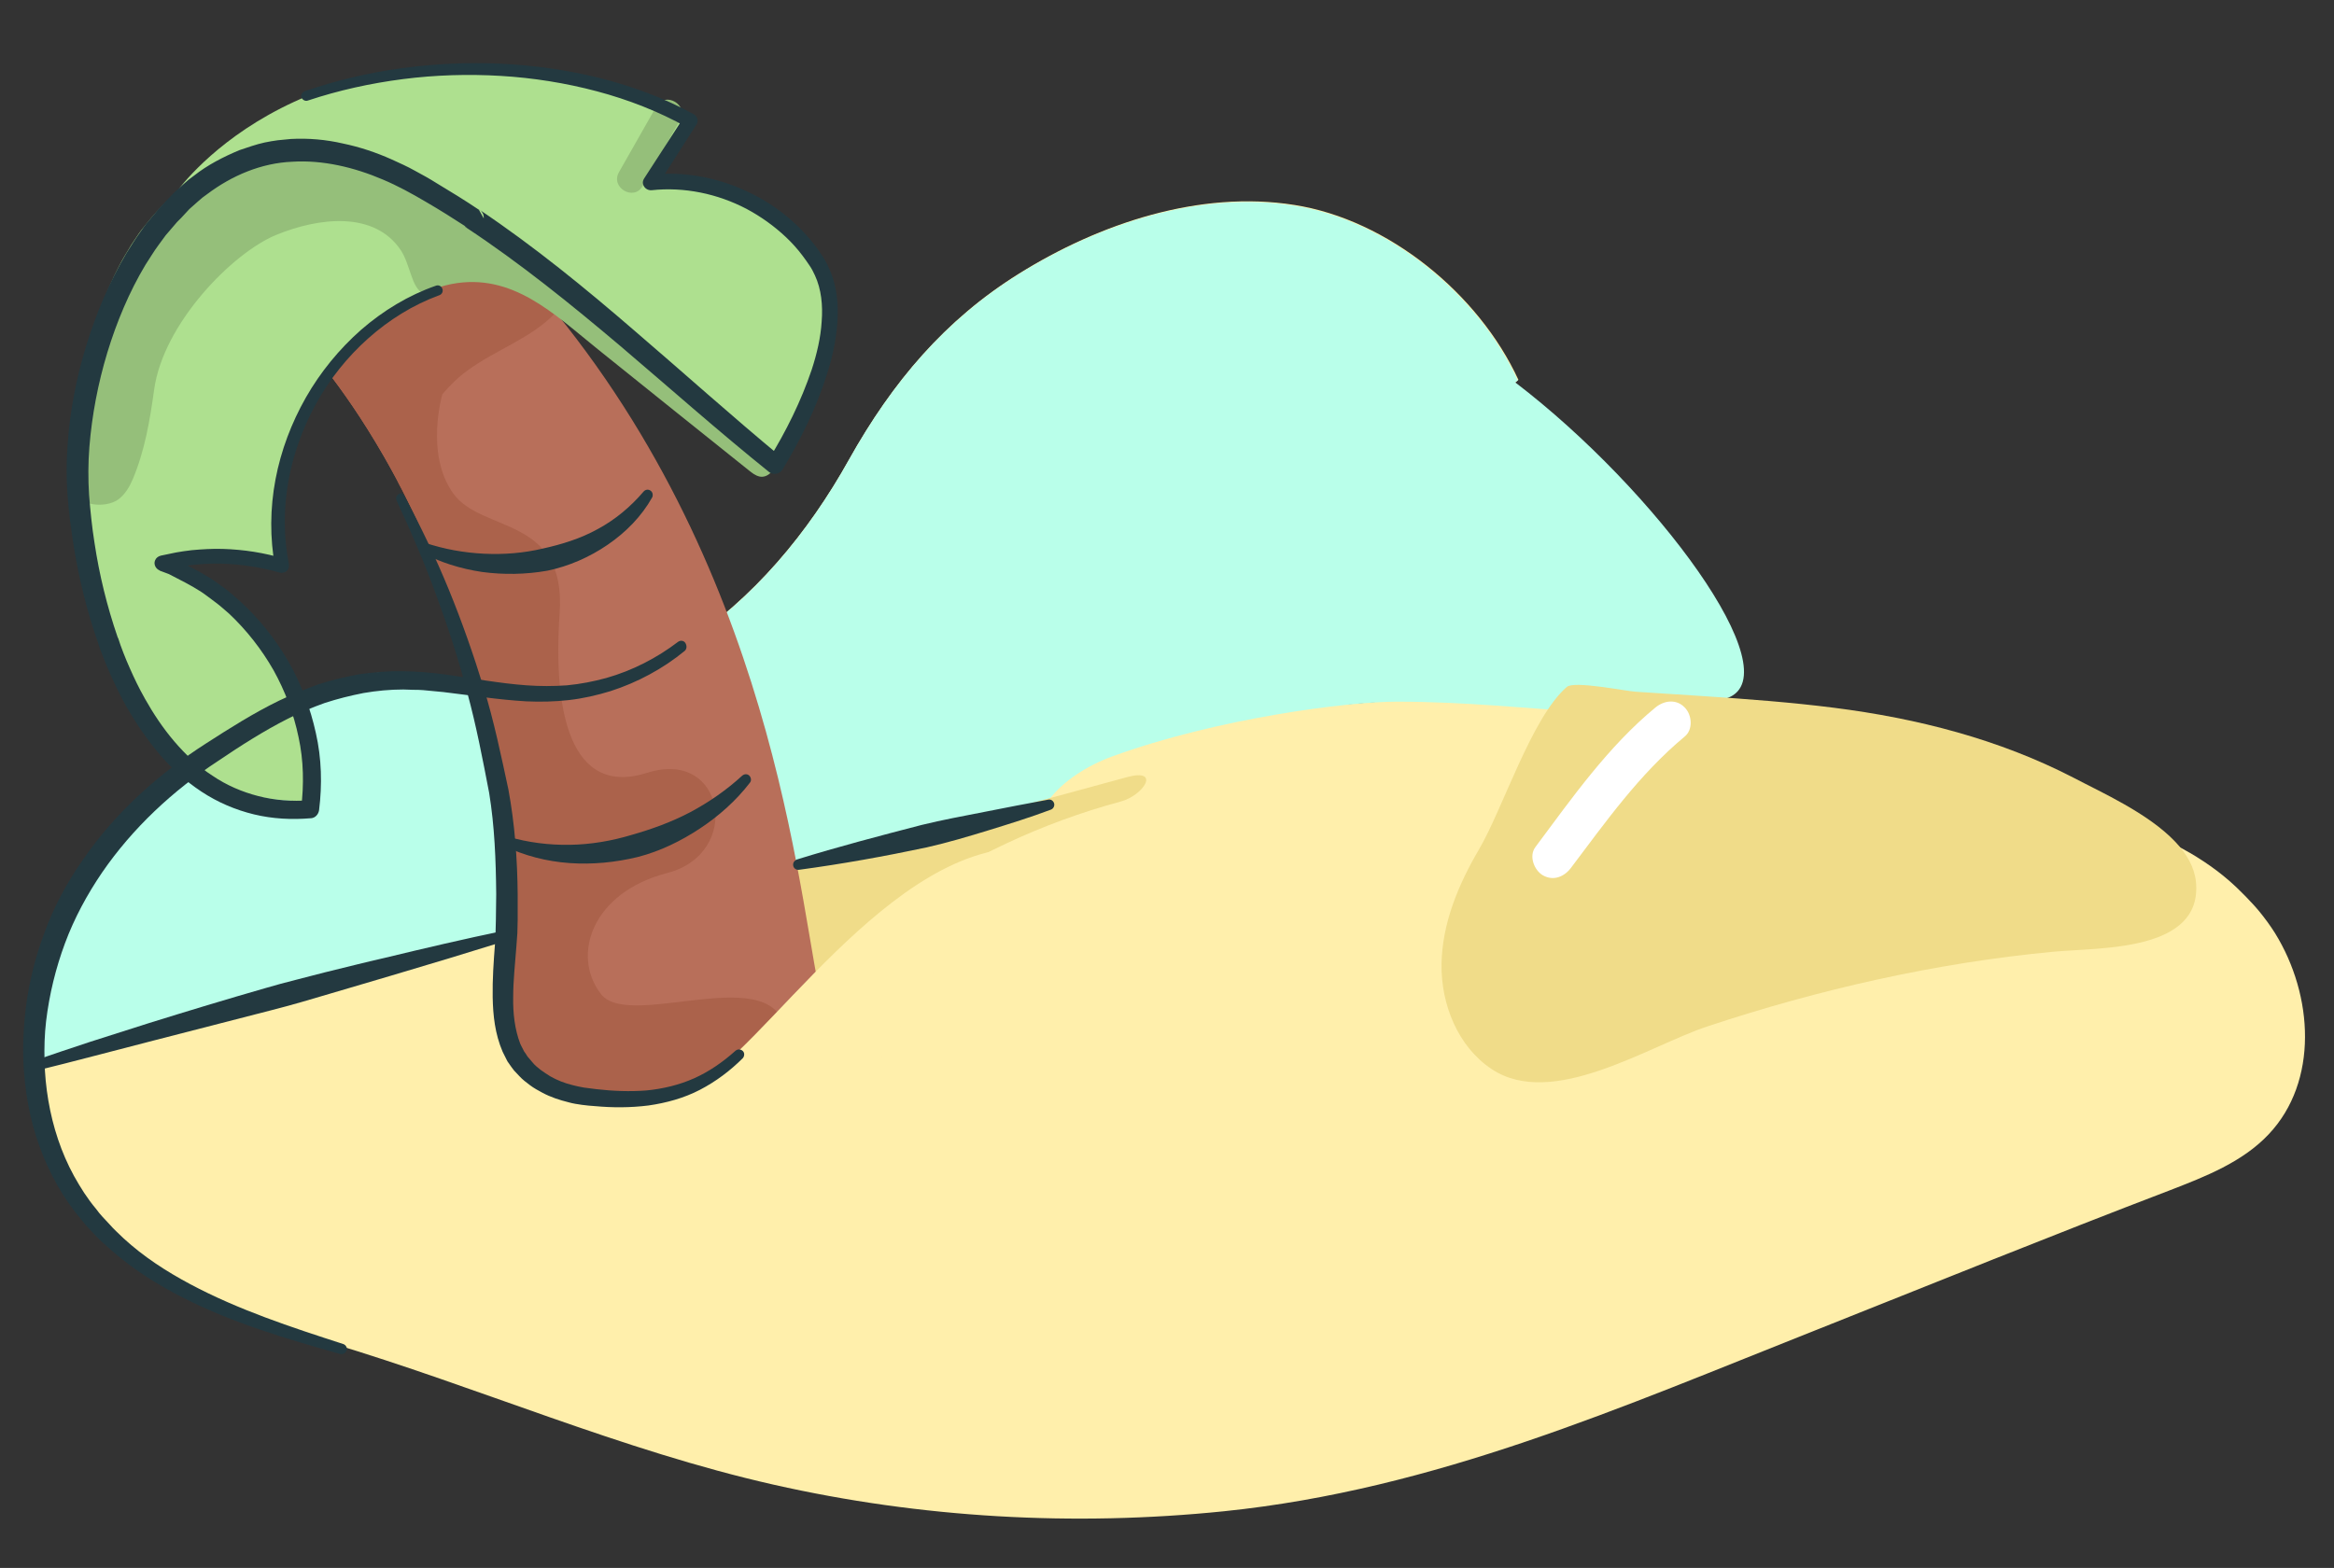 <?xml version="1.0" encoding="utf-8"?>
<!-- Generator: Adobe Illustrator 18.0.0, SVG Export Plug-In . SVG Version: 6.00 Build 0)  -->
<!DOCTYPE svg PUBLIC "-//W3C//DTD SVG 1.1//EN" "http://www.w3.org/Graphics/SVG/1.1/DTD/svg11.dtd">
<svg version="1.1" id="Layer_1" xmlns="http://www.w3.org/2000/svg" xmlns:xlink="http://www.w3.org/1999/xlink" x="0px" y="0px"
	 width="728.6px" height="489.6px" viewBox="0 0 728.6 489.6" style="enable-background:new 0 0 728.6 489.6;" xml:space="preserve"
	>
<rect x="0" y="0" width="728.6" height="489.6" fill="#333333" stroke="none"/>
<style type="text/css">
	.st0{fill:#FFEFAB;}
	.st1{fill:#B9FFEA;}
	.st2{fill:#AEE08F;}
	.st3{fill:#F0DC89;}
	.st4{fill:#B86F5A;}
	.st5{fill:#AB624B;}
	.st6{fill:#95BF7A;}
	.st7{fill:#FFFFFF;}
	.st8{fill:#233940;}
</style>
<g>
	<path class="st0" d="M708.2,354.2c-8.2,8.7-19.8,13.2-30.9,17.5c-36.9,14.1-73.4,28.9-110.1,43.5c-61.1,24.2-119,49.9-185.1,56.7
		c-46.9,4.8-94.6,2.1-140.6-8.3c-47.4-10.7-92.3-30.5-138.8-44.4c-31.4-9.4-67.2-23.1-83.4-53.7c-14.6-27.5-10.4-62.6,5-88.9
		c17.6-30.1,48.2-50.8,80.7-63.6c32.4-12.8,58.3,21.4,108.3-11.7c22-14.5,39-34.9,51.8-57.9c13.6-24.3,30-43.6,52.9-57.9
		c25.3-15.8,56.6-26.2,86.1-21.5c29.2,4.6,57.5,27.7,69.9,54.6c-0.3,0.2-0.5,0.5-0.8,0.7c-16,13.9-34.8,25-54.6,32.6
		c-26,10-44.5,35.9-60.7,57.5c-5.6,7.5-11.1,14.7-16.3,21.6c-0.2,0.2-0.3,0.5-0.5,0.7c5.6-0.9,12.2-2.1,17.1-2.7
		c19-2.3,36.8-7.1,55.9-8.6c24.3-1.9,32.4-2.9,57.2-3.7c55.8-1.8,126.8,15.5,178,34.8c0,0,0,0,0,0c12.1,4.5,23.6,8.6,34.1,14.7
		c0.1,0,0.1,0.1,0.2,0.1c5.8,3.4,11.3,7.4,16.3,12.5c0,0,0,0,0.1,0.1c0.8,0.8,1.7,1.7,2.6,2.7c0.1,0.1,0.2,0.2,0.3,0.3
		c0.8,0.9,1.6,1.7,2.3,2.6c1.8,2.2,3.5,4.5,5,6.9C722.2,310.8,723.8,337.7,708.2,354.2"/>
	<path class="st1" d="M473,119.4c44,33.6,86.2,90.9,66.4,98.5c-26,10-59.9,1.2-103.4,1.2c-15.3,0-55.8,5.1-88.8,17.1
		c-7.7,2.8-15.4,7.7-19.8,13.6c-49.7,13.6-96.1,22-146.4,35.1c-53.4,13.9-107.9,28.4-165.5,45.6c-1.7,0.7-3.3,1.3-5,2
		c-1.1-19.2,3.9-39,13.6-55.7c17.6-30.2,48.3-50.8,80.7-63.6c32.5-12.8,58.3,21.4,108.4-11.7c22-14.5,39-34.9,51.8-57.9
		c13.6-24.3,30-43.6,52.9-57.9c25.3-15.8,56.6-26.2,86.1-21.5c29.2,4.6,57.5,27.7,69.8,54.6"/>
	<path class="st2" d="M54.7,60.5c0,0,36.1-53.3,124.5-37c0,0,24,4.6,36.4,13.1l-12.5,19.4c0,0,70.5,3.8,52,61.5l-11.3,23.3
		c-0.8,1.6-4.7,1-6.2,0.1C218.5,127.9,120.3,22.7,54.7,60.5"/>
	<path class="st3" d="M219.6,335.6c4.2-1.6,8.5-2.6,12.7-3.8c4.4-1.3,5.9-8.8,8.1-12c3.4-5,7.9-9.4,12.3-13.7
		c8.8-8.7,18.4-16.6,28.5-23.7c20.8-14.5,44.1-25.5,68.6-32.1c7.2-1.9,12.8-10.6,1.9-7.6c-28,7.6-55.8,15.4-84.1,21.9
		c-14.6,3.3-29.3,6.6-43.9,9.9c-4.7,1.1-42.1,7.1-42.8,10.4c-2.3,11,0.3,23,6.9,32.1c7.2,9.8,19,16,31.1,16.5L219.6,335.6z"/>
	<path class="st4" d="M257,314.8c0.9,3.3-1.2,6.7-4.2,8.2c-2.7,1.4-4.9,2.4-7.3,3.7c-22.8,12.4-47.9,19-67.6,13.6
		c-19.9-7.6-20.4-27.9-20.4-27.9c0.5-8.5,0.7-16.8,0.6-24.8c-0.2-21.9-2.6-42-6.4-60.1c-4.9-23.7-12-44.1-19.7-61.1
		c-0.4-0.9-0.8-1.8-1.2-2.7c-1.2-2.7-2.5-5.2-3.7-7.7c-2.4-4.9-4.9-9.4-7.3-13.6c-13.4-23.3-25.4-35.8-26.3-36.6
		c0,0,10.1-65.1,62.9-26.3c5.9,4.3,11.2,10.9,17.2,18.2C244.4,184.9,249.6,286.5,257,314.8"/>
	<path class="st5" d="M245.4,326.7c-22.8,12.4-47.9,19-67.6,13.6c-23.3-5.9-20.4-27.9-20.4-27.9c0.5-8.5,0.7-16.8,0.6-24.8
		c-0.2-21.9-2.6-42-6.4-60.1c-4.9-23.7-12-44.1-19.7-61.1c-0.4-0.9-0.8-1.8-1.2-2.7c-1.2-2.7-2.5-5.2-3.7-7.7c-0.5-1-1-2-1.5-3
		c-0.2-0.4-0.5-0.9-0.7-1.3c-0.3-0.5-0.5-1-0.8-1.6c-0.5-0.9-1-1.9-1.5-2.8c-0.9-1.7-1.9-3.4-2.8-5c-13.4-23.3-25.4-35.8-26.3-36.6
		c0,0,10.1-65.1,62.9-26.3c5.9,4.3,11.6,10.6,17.2,18.2c-7.5,8-18.8,11.6-27.7,18.2c-2.9,2.1-5.4,4.6-7.7,7.3l0,0
		c0,0-5.5,18.6,3.4,31c8.9,12.4,35.4,6.9,33.2,37.5c-2.1,30.6,3.3,57.4,27.4,49.7c24.1-7.7,29.8,25.2,6.2,31.3
		c-23.6,6.1-30,25.8-20.7,37.8C197.1,322.7,247.5,296.6,245.4,326.7"/>
	<path class="st3" d="M679.1,262.9c3.5,3.7,5.9,7.8,6.4,12.4c2.2,22.1-30.3,20.5-44.7,21.9c-36.7,3.5-72.8,11.7-107.8,23.3
		c-18.4,6.1-48.4,26-67.4,13.3c-10.5-7-15.8-20.2-15.6-32.8c0.2-12.6,5.2-24.7,11.6-35.6c7.6-12.9,16.4-41.2,27.5-50.9
		c2.3-2,18.2,1.3,21.6,1.5c7.2,0.5,14.3,0.9,21.5,1.4c13.5,0.9,26.9,1.9,40.3,3.6c26,3.3,51.5,9.8,74.9,21.9
		C655.9,247.4,670.6,253.9,679.1,262.9"/>
	<path class="st0" d="M316.1,272.6c-0.4,0.2-0.8,0.4-1.3,0.6c2.3,1.4,3.1,5,0.1,6.7c-35.9,19.4-39,84.1-88.3,82.1
		c-7.9-0.3-17.3-22.1-13.7-22.3c18.2-0.8,57.6-69.3,101.1-74.6C319,264.5,320.7,270.7,316.1,272.6"/>
	<path class="st2" d="M156.7,84.3c-6.2,0.9-14.3,2.8-22.9,6.6c-0.1,0-0.2,0.1-0.2,0.1c-0.5,0.2-1,0.5-1.5,0.7
		c-10.7,5-21.9,13-30.7,25.9c-1.5,2.3-2.9,4.8-4,7.5c-5.1,11.8-10.6,23.9-10.4,40.2c0,2,2.4,7.4,0.6,7.9c-0.6,0.2,1.2,3.8,0.6,3.8
		c-11.1-1.5-29.3-6.2-33.7-1.7c0,0-0.2,0-0.2,0c-0.7,0.7-0.8,1.4-0.8,2v0c1.2,1.9,5.6,3.6,12.1,6.6c20.9,14.5,34,40.5,31.7,65.9
		c-0.3,0.1-0.7,0.2-1,0.2c-10.7,0.6-36.3-1.1-53.6-30.2c0,0-0.1-0.1-0.1-0.2c-3.2-5.4-6.2-11.8-8.6-19.4c0,0,0-0.1,0-0.1
		c-3.9-11.7-6.6-26.1-7.8-43.8c0-0.1,0-0.2,0-0.2c-0.6-10,0.6-22.1,1.1-34.3c0,0,0-0.1,0-0.1c0.2-4.5,0.7-9.1,1.6-13.7
		c0.1-0.3,0.1-0.7,0.2-1c0.4-2.1,0.9-4.1,1.5-6.2c0.2-0.5,0.3-1,0.4-1.5c0.2-0.6,0.3-1.1,0.5-1.7c0.3-1.1,0.7-2.2,1.1-3.3
		c0,0,0-0.1,0-0.1c0.4-1.1,0.8-2.1,1.2-3.2c0.2-0.5,0.4-1.1,0.7-1.6c0.2-0.5,0.5-1.1,0.7-1.6c0.2-0.5,0.5-1,0.7-1.6
		c0.3-0.5,0.5-1.1,0.8-1.6c0.3-0.5,0.5-1,0.8-1.6c0.5-1,1.1-2.1,1.7-3.1c0.6-1,1.2-2,1.8-3c0-0.1,0.1-0.1,0.1-0.2
		c0.6-0.9,1.2-1.8,1.8-2.7c0.1-0.1,0.2-0.2,0.2-0.3c0.2-0.3,0.4-0.5,0.5-0.8c0.7-1,1.4-2,2.2-2.9c8.4-10.6,19.5-19,33.4-23
		c0.5-0.2,1.1-0.3,1.6-0.4c1-0.3,2.1-0.5,3.2-0.8c0.6-0.1,1.2-0.3,1.7-0.3h0c0.8,0,1.6-0.3,2.4-0.4c0.1,0,0.2,0,0.3,0
		c15.1-2,27.2,2,38.5,8.7c0.7,0.4,1.5,0.9,2.2,1.3c0.2,0.1,0.4,0.2,0.6,0.4c1,0.6,2,1.3,2.9,1.9c5,3.3,9.9,7,14.9,10.9
		c0,0,0.1,0.1,0.1,0.1c0,0,0,0,0,0c3.5,2.7,7.1,5.4,10.8,8.1c0,0,0,0,0.1,0C161.7,78.8,160.5,83.8,156.7,84.3"/>
	<path class="st6" d="M240.6,147.6c-0.9,0.9-2.2,1.5-3.5,1.2c-1.3-0.3-2.3-1.1-3.3-1.9c-15.7-12.6-31.4-25.1-47-37.7
		c-13.7-11-26.8-24.2-45.9-20.5c-2.4,0.5-4.8,1.2-7,2.1c-0.1,0-0.2,0.1-0.2,0.1c-0.2,0.1-0.5,0.2-0.7,0.3c-0.3,0.1-0.5,0.2-0.8,0.4
		c-3.7-1.4-4.1-9-7.1-13.5c-8.2-12.2-25.4-10.3-39-4.7c-13.5,5.6-35.2,27.6-38,48.4c-1.3,9.4-2.9,18.9-6.6,27.7
		c-1,2.4-2.4,4.8-4.5,6.4c-2.1,1.6-5.7,2-8.2,1.5c-1.2-0.2-2-0.7-2.6-1.3C25.3,146,26.5,134,27,121.7c0.2-4.5,0.7-9.1,1.6-13.7
		c0.1-0.3,0.1-0.7,0.2-1c0.4-2.1,0.9-4.1,1.5-6.2c0.2-0.5,0.3-1,0.4-1.5c0.2-0.6,0.3-1.1,0.5-1.7c0.3-1.1,0.7-2.2,1.1-3.3
		c0,0,0-0.1,0-0.1c0.4-1.1,0.8-2.1,1.2-3.2c0.2-0.5,0.4-1.1,0.7-1.6c0.2-0.5,0.5-1.1,0.7-1.6c0.2-0.5,0.5-1,0.7-1.6
		c0.3-0.5,0.5-1.1,0.8-1.6c0.3-0.5,0.5-1.1,0.8-1.6c0.5-1,1.1-2.1,1.7-3.1c0.6-1,1.2-2,1.8-3c0-0.1,0.1-0.1,0.1-0.2
		c0.6-0.9,1.2-1.8,1.8-2.7c0.9-1.4,1.9-2.7,3-4c8.6-10.9,20.1-19.1,33.4-23c0.5-0.2,1.1-0.3,1.6-0.4c1-0.3,2.1-0.5,3.2-0.8
		c0.6-0.1,1.2-0.3,1.7-0.3h0c0.8,0,1.6-0.3,2.4-0.4c0.1,0,0.2,0,0.3,0c13.7-1.7,26.6,1.8,38.5,8.7c0.7,0.4,1.5,0.9,2.2,1.3
		c0.2,0.1,0.4,0.2,0.6,0.4c6.2,3.9,11.9,8.6,17.9,12.8c0,0,0.1,0.1,0.1,0.1c7.8,5.5,15.4,11,22.8,17c0.2,0.1,0.3,0.2,0.4,0.4
		c22.6,18.2,45.3,36.3,67.9,54.5c1.1,0.9,2.2,1.8,2.7,3.1C242.3,144.7,241.7,146.4,240.6,147.6"/>
	<path class="st6" d="M204.9,33.2c-3.9,6.9-7.8,13.7-11.7,20.6c-2.7,4.8,4.7,9.1,7.4,4.3c3.9-6.9,7.8-13.7,11.7-20.6
		C215.1,32.8,207.7,28.4,204.9,33.2"/>
	<path class="st7" d="M516.8,220.9c-14.8,12.2-26.1,28.3-37.5,43.6c-2.1,2.8-0.4,7.2,2.3,8.8c3.3,1.9,6.7,0.5,8.8-2.3
		c10.8-14.3,21.3-29.2,35.5-41c2.7-2.2,2.3-6.8,0-9.1C523.3,218.2,519.5,218.7,516.8,220.9"/>
	<path class="st8" d="M213.8,203.2c-6.8,5.6-14.8,9.9-23.2,12.6c-4.2,1.3-8.6,2.3-13,2.8c-4.4,0.5-8.9,0.6-13.3,0.4
		c-8.8-0.5-17.4-1.9-25.9-2.9c-2.1-0.2-4.2-0.4-6.3-0.6c-1.1-0.1-2.1-0.1-3.1-0.1c-1,0-2.1-0.1-3.1-0.1c-4.2,0-8.3,0.4-12.4,1.1
		c-4.1,0.8-8.1,1.8-12.1,3.1c-3.9,1.4-7.8,3-11.5,4.9c-7.5,3.8-14.7,8.4-21.8,13.2c-14.2,9.3-26.7,21-36.2,34.8
		c-4.7,6.9-8.7,14.3-11.6,22.1c-2.9,7.8-4.9,16-5.9,24.3c-0.5,4.2-0.6,8.3-0.5,12.5c0.1,4.1,0.5,8.3,1.2,12.4c1.4,8.2,4,16.2,8,23.5
		c2,3.6,4.2,7.1,6.9,10.3c1.2,1.7,2.7,3.2,4.1,4.7l1.1,1.2l1.1,1.1l2.3,2.2c6.2,5.7,13.3,10.3,20.8,14.3c15,8,31.4,13.4,47.8,18.7
		c0.8,0.3,1.3,1.2,1,2c-0.3,0.8-1.1,1.3-2,1.1c-16.6-4.7-33.4-9.6-49.1-17.6c-7.8-4-15.4-8.7-22.1-14.6l-2.5-2.2l-1.2-1.1l-1.2-1.2
		c-1.5-1.6-3.1-3.2-4.5-5c-2.9-3.4-5.5-7.1-7.7-11c-4.4-7.8-7.5-16.4-9.1-25.2c-0.8-4.4-1.3-8.8-1.5-13.4c-0.2-4.4,0-8.9,0.4-13.4
		c0.8-8.9,2.8-17.7,5.9-26.1c1.5-4.2,3.3-8.3,5.4-12.3c2.1-4,4.4-7.7,7-11.4c10.1-14.7,23.7-26.8,38.4-36.2
		c7.3-4.7,14.7-9.4,22.7-13.3c4-1.9,8.1-3.6,12.3-5.1c4.3-1.4,8.6-2.4,13-3.2c4.4-0.6,8.9-1,13.4-0.9c1.1,0,2.2,0.1,3.3,0.1
		c1.1,0.1,2.2,0.1,3.3,0.2c2.2,0.2,4.4,0.4,6.5,0.7c8.7,1.2,17.1,2.8,25.5,3.4c4.2,0.3,8.4,0.3,12.6,0c4.2-0.4,8.3-1.2,12.3-2.3
		c8.1-2.3,15.7-6.2,22.4-11.3l0,0c0.7-0.5,1.7-0.4,2.2,0.3C214.5,201.6,214.4,202.6,213.8,203.2"/>
	<path class="st8" d="M248.7,268.4c12.9-4,25.9-7.4,39-10.8c6.5-1.6,13.1-2.8,19.7-4.1c6.6-1.3,13.2-2.6,19.8-3.8
		c0.9-0.2,1.7,0.4,1.9,1.3c0.1,0.8-0.3,1.5-1,1.8c-6.4,2.4-12.8,4.4-19.3,6.4c-6.5,2-12.9,3.9-19.5,5.4c-13.2,2.8-26.5,5.2-39.9,7
		c-0.9,0.1-1.7-0.5-1.8-1.4C247.5,269.4,248,268.7,248.7,268.4"/>
	<path class="st8" d="M10.1,331.4c6-2.1,12.1-4.1,18.1-6.1l18.2-5.8c12.2-3.8,24.4-7.5,36.6-11l4.6-1.3l4.6-1.2
		c3.1-0.8,6.2-1.6,9.3-2.4c6.2-1.5,12.4-3.1,18.6-4.5c12.4-3,24.8-5.9,37.3-8.5c0.9-0.2,1.7,0.4,1.9,1.2c0.2,0.8-0.3,1.6-1.1,1.9
		c-12.2,3.8-24.4,7.5-36.6,11.1l-18.3,5.4c-3.1,0.9-6.1,1.8-9.2,2.7c-3.1,0.9-6.1,1.7-9.2,2.5L48,324.9l-18.5,4.8
		c-6.2,1.6-12.3,3.2-18.5,4.7c-0.9,0.2-1.7-0.3-1.9-1.2C8.9,332.5,9.4,331.7,10.1,331.4"/>
	<path class="st8" d="M126.2,154.8c5.1,9.5,9.8,19.3,13.9,29.3c4.1,10,7.7,20.3,10.9,30.7c3.2,10.4,5.4,21,7.7,31.7
		c2,10.8,2.8,21.8,2.9,32.7c0,2.7,0,5.4,0,8.1c0,1.3-0.1,2.7-0.1,4.1c-0.1,1.4-0.2,2.8-0.3,4.1c-0.4,5.4-1,10.7-1,15.8
		c-0.1,5.1,0.5,10.2,2.2,14.6c0.2,0.5,0.5,1,0.8,1.6l0.4,0.8l0.5,0.7c0.3,0.5,0.6,1,1,1.4l1.1,1.3c0.7,0.9,1.7,1.7,2.6,2.4
		c1,0.7,2,1.4,3,2c2.1,1.2,4.4,2.1,6.8,2.7c1.2,0.3,2.4,0.6,3.7,0.8c1.2,0.2,2.6,0.3,3.9,0.5c5.2,0.6,10.4,0.8,15.6,0.4
		c5.1-0.5,10.2-1.7,14.9-3.8c4.7-2.1,9-5.1,12.9-8.6l0,0c0.7-0.6,1.7-0.5,2.3,0.1c0.6,0.6,0.5,1.6,0,2.2c-3.9,3.9-8.4,7.3-13.4,9.9
		c-5,2.6-10.5,4.1-16.1,4.9c-5.6,0.7-11.2,0.7-16.6,0.2c-1.4-0.1-2.7-0.2-4.1-0.4c-1.4-0.2-2.8-0.4-4.2-0.8c-2.8-0.7-5.6-1.6-8.2-3
		c-1.3-0.7-2.6-1.4-3.8-2.3c-1.2-0.9-2.4-1.8-3.4-2.9l-1.6-1.7c-0.5-0.6-0.9-1.2-1.4-1.9l-0.7-1l-0.5-1c-0.3-0.7-0.7-1.3-1-2
		c-2.4-5.6-3-11.4-3.1-17c-0.1-5.6,0.3-11.1,0.7-16.4c0.1-1.3,0.2-2.6,0.2-3.9c0-1.3,0.1-2.6,0.1-3.9c0-2.7,0.1-5.3,0.1-8
		c-0.1-10.6-0.5-21.2-2.2-31.6c-2-10.4-4-20.9-6.8-31.2c-2.7-10.3-6-20.5-9.7-30.5c-3.6-10-7.9-19.9-12.4-29.6l0,0
		c-0.4-0.8,0-1.7,0.8-2.1C124.9,153.8,125.8,154.1,126.2,154.8"/>
	<path class="st8" d="M95.1,28.5c9.8-3.4,20-5.8,30.3-7.2c10.3-1.4,20.7-1.9,31.1-1.4c10.4,0.5,20.8,2,30.9,4.5
		c10.1,2.6,20,6.2,29.2,11.3c1.1,0.6,1.5,2,0.9,3.1l-0.1,0.1l0,0l-12.4,19.4l-2.3-3.7c11.1-1.3,22.5,1,32.4,6.1
		c5,2.5,9.6,5.8,13.6,9.6c2,1.9,3.9,4,5.6,6.2c0.9,1.1,1.6,2.3,2.4,3.4c0.8,1.2,1.5,2.5,2.1,3.9c2.5,5.4,3,11.3,2.6,16.9
		c-0.4,5.6-1.6,11.1-3.3,16.3c-3.3,10.5-8.2,20.3-13.8,29.6c-0.8,1.3-2.6,1.8-3.9,1c-0.1-0.1-0.2-0.1-0.3-0.2l0,0
		c-15.9-12.8-31.1-26.3-46.5-39.4c-15.5-13.1-31.2-25.8-48-36.9l-0.5-0.4c0.2,0.3,0.6,0.5,0.6,0.4c0,0-0.2-0.1-0.7-0.6
		c-0.2-0.3-0.5-0.7-0.6-1.1c-0.1-0.2-0.1-0.4-0.1-0.6c0-0.2,0-0.3,0-0.5l1.5,2.7c-4.3-2.8-8.6-5.5-12.9-8c-4.4-2.6-8.8-5-13.3-6.9
		c-9.1-3.9-18.9-6.2-28.4-5.6c-9.6,0.4-18.8,4.3-26.5,10.1l-1.5,1.1c-0.5,0.4-0.9,0.8-1.4,1.2l-2.7,2.4L56.6,68l-1.3,1.3
		c-0.4,0.5-0.8,0.9-1.2,1.4l-2.4,2.8c-0.7,1-1.5,2-2.2,3c-1.5,2-2.7,4.1-4.1,6.2c-5.1,8.5-9,17.9-11.9,27.4
		c-2.9,9.6-4.8,19.5-5.6,29.5c-0.4,5-0.4,10-0.1,14.9c0.4,5,0.9,10,1.7,15c1.5,10,3.9,19.8,7.2,29.4l0.1,0.3c0,0,0-0.2,0-0.1
		l0.1,0.2l0.1,0.3l0.2,0.6l0.4,1.2l0.9,2.4c0.6,1.6,1.3,3.2,2,4.8c1.4,3.2,2.9,6.3,4.6,9.3l0.2,0.4c-0.1-0.2-0.2-0.4-0.3-0.6
		l0.2,0.4c2.7,4.8,5.7,9.3,9.2,13.4c3.5,4.1,7.4,7.8,11.9,10.7c4.4,3,9.3,5.1,14.4,6.4c5.1,1.3,10.5,1.7,15.9,1.3l-2.6,2.5
		c0.9-7.3,0.8-14.9-0.8-22.2c-1.5-7.3-4.2-14.4-7.8-20.9c-3.7-6.5-8.4-12.5-13.8-17.6c-1.4-1.2-2.8-2.5-4.3-3.6
		c-1.5-1.1-3-2.3-4.5-3.3c-3.1-2-6.5-3.7-10-5.5l0,0c-0.8-0.4-1.3-1.3-1.3-2.2v0l1.6,2.3l-3.2-1.2l-0.1-0.1
		c-1.2-0.5-1.9-1.9-1.4-3.1c0.3-0.8,1-1.3,1.8-1.5c1.6-0.3,3.2-0.7,4.8-1c1.6-0.3,3.2-0.5,4.8-0.7c3.2-0.3,6.5-0.5,9.8-0.4
		c6.5,0.2,13,1.2,19.2,3.1l-2.9,2.6c-1.7-9.1-1.6-18.4,0.1-27.4c1.7-9,5-17.7,9.5-25.6c4.5-7.9,10.4-15.1,17.2-21.1
		c6.9-6,14.8-10.8,23.4-13.8c0.8-0.3,1.7,0.1,2,1c0.3,0.8-0.1,1.7-1,2c-8.2,3-15.7,7.7-22.2,13.5c-6.5,5.8-12,12.7-16.2,20.3
		c-4.2,7.6-7.2,15.9-8.7,24.4c-1.5,8.5-1.5,17.3,0.2,25.8c0.2,1.2-0.5,2.4-1.8,2.6c-0.4,0.1-0.7,0.1-1.1,0l0,0
		c-5.9-1.7-11.9-2.6-18.1-2.8c-3.1-0.1-6.1,0.1-9.1,0.4c-1.5,0.2-3,0.4-4.5,0.7c-1.5,0.3-3,0.7-4.4,1l0.2-4.6l3.2,1.2
		c1,0.4,1.6,1.3,1.6,2.3v0v0l-1.3-2.2c3.5,1.7,7,3.4,10.5,5.6c1.8,1.1,3.3,2.3,5,3.5c1.6,1.2,3.1,2.6,4.6,3.9
		c5.9,5.4,11,11.8,15,18.7c4,7,6.9,14.6,8.6,22.4c1.8,7.9,2,16.1,1,24.1c-0.2,1.3-1.2,2.4-2.5,2.5l-0.1,0
		c-5.9,0.5-11.9,0.2-17.7-1.2c-5.8-1.4-11.4-3.8-16.4-7.1c-5-3.3-9.4-7.3-13.2-11.8c-3.8-4.5-7.1-9.3-10-14.4l0.2,0.4
		c-0.2-0.3-0.4-0.6-0.5-0.9l0.2,0.4c-1.8-3.2-3.4-6.5-4.9-9.8c-0.7-1.7-1.5-3.3-2.1-5l-1-2.5l-0.5-1.3l-0.2-0.7l-0.1-0.3l-0.1-0.2
		l-0.1-0.4l0.1,0.3c-3.5-9.9-6-20.1-7.7-30.5c-0.8-5.2-1.5-10.4-1.9-15.6c-0.4-5.3-0.4-10.6,0-15.9c0.7-10.5,2.7-20.9,5.8-31
		c3.1-10.1,7.2-19.9,12.6-29c1.4-2.2,2.8-4.5,4.4-6.7c0.8-1.1,1.5-2.2,2.4-3.2l2.6-3.1c0.4-0.5,0.8-1,1.3-1.5l1.4-1.5
		c0.9-1,1.9-1.9,2.8-2.9l3-2.7c0.5-0.4,1-0.9,1.5-1.3l1.6-1.2c4.3-3.4,9.2-5.9,14.2-8l3.9-1.3l1-0.3l1-0.3l2-0.5
		c1.4-0.3,2.7-0.5,4.1-0.7c1.4-0.1,2.7-0.3,4.1-0.4c5.5-0.3,11,0.2,16.2,1.4c5.3,1.1,10.4,2.8,15.3,5c2.4,1.1,4.9,2.2,7.2,3.5
		c2.4,1.3,4.6,2.5,6.8,3.9c4.5,2.7,8.9,5.4,13.2,8.3l1.5,2.7c0-0.2,0-0.3,0-0.5c0-0.2-0.1-0.4-0.1-0.6c-0.1-0.4-0.4-0.8-0.6-1.1
		c-0.5-0.5-0.7-0.6-0.7-0.6c-0.1,0,0.3,0.2,0.6,0.5l-0.5-0.4c17,11.4,32.9,24.4,48.3,37.7c15.4,13.2,30.5,26.8,46.1,39.7l-4.2,0.7
		c5.5-8.9,10.2-18.4,13.5-28.2c1.6-4.9,2.8-10,3.1-15c0.4-5-0.1-10.1-2.1-14.4c-0.5-1.1-1-2.1-1.7-3.1c-0.7-1-1.4-2.1-2.2-3.1
		c-1.5-2-3.2-3.9-5.1-5.7c-3.7-3.5-7.9-6.5-12.4-8.9c-9-4.7-19.4-6.9-29.6-5.8l0,0c-1.3,0.1-2.5-0.8-2.7-2.1
		c-0.1-0.6,0.1-1.1,0.4-1.6l12.5-19.3l0.8,3.3c-8.8-4.9-18.3-8.6-28.1-11.2c-9.8-2.6-19.9-4.2-30-4.8c-10.1-0.6-20.4-0.3-30.5,1
		c-10.1,1.3-20.1,3.5-29.7,6.7c-0.8,0.3-1.7-0.2-2-1C93.8,29.7,94.3,28.8,95.1,28.5"/>
	<path class="st8" d="M158.4,261.2c6.4,1.9,13,2.7,19.5,2.6c6.5-0.1,13-1.2,19.3-3.1c6.3-1.8,12.4-4,18.3-7.1
		c5.8-3.1,11.3-6.9,16.2-11.4l0,0c0.7-0.6,1.7-0.6,2.3,0.1c0.5,0.6,0.6,1.5,0.1,2.1c-4.3,5.6-9.7,10.4-15.6,14.3
		c-5.9,3.9-12.4,7.1-19.4,8.9c-7,1.7-14.2,2.4-21.3,1.9c-7.1-0.5-14.2-2.3-20.5-5.4c-0.8-0.4-1.1-1.3-0.7-2.1
		C156.8,261.3,157.7,260.9,158.4,261.2L158.4,261.2z"/>
	<path class="st8" d="M132.7,169.5c6,2,12.2,3.1,18.4,3.4c6.2,0.3,12.4-0.2,18.3-1.6c5.9-1.3,11.8-3.1,17.2-6.1
		c5.4-2.9,10.2-6.9,14.3-11.7l0,0c0.6-0.7,1.6-0.8,2.3-0.2c0.6,0.5,0.7,1.4,0.4,2c-3.3,5.9-8.2,10.9-13.9,14.8
		c-5.7,3.9-12.1,6.7-18.8,8.1c-6.8,1.2-13.7,1.3-20.4,0.4c-6.7-1-13.2-3-19.1-6.2c-0.8-0.4-1.1-1.4-0.7-2.2
		C131.2,169.6,132,169.3,132.7,169.5L132.7,169.5z"/>
</g>
</svg>

